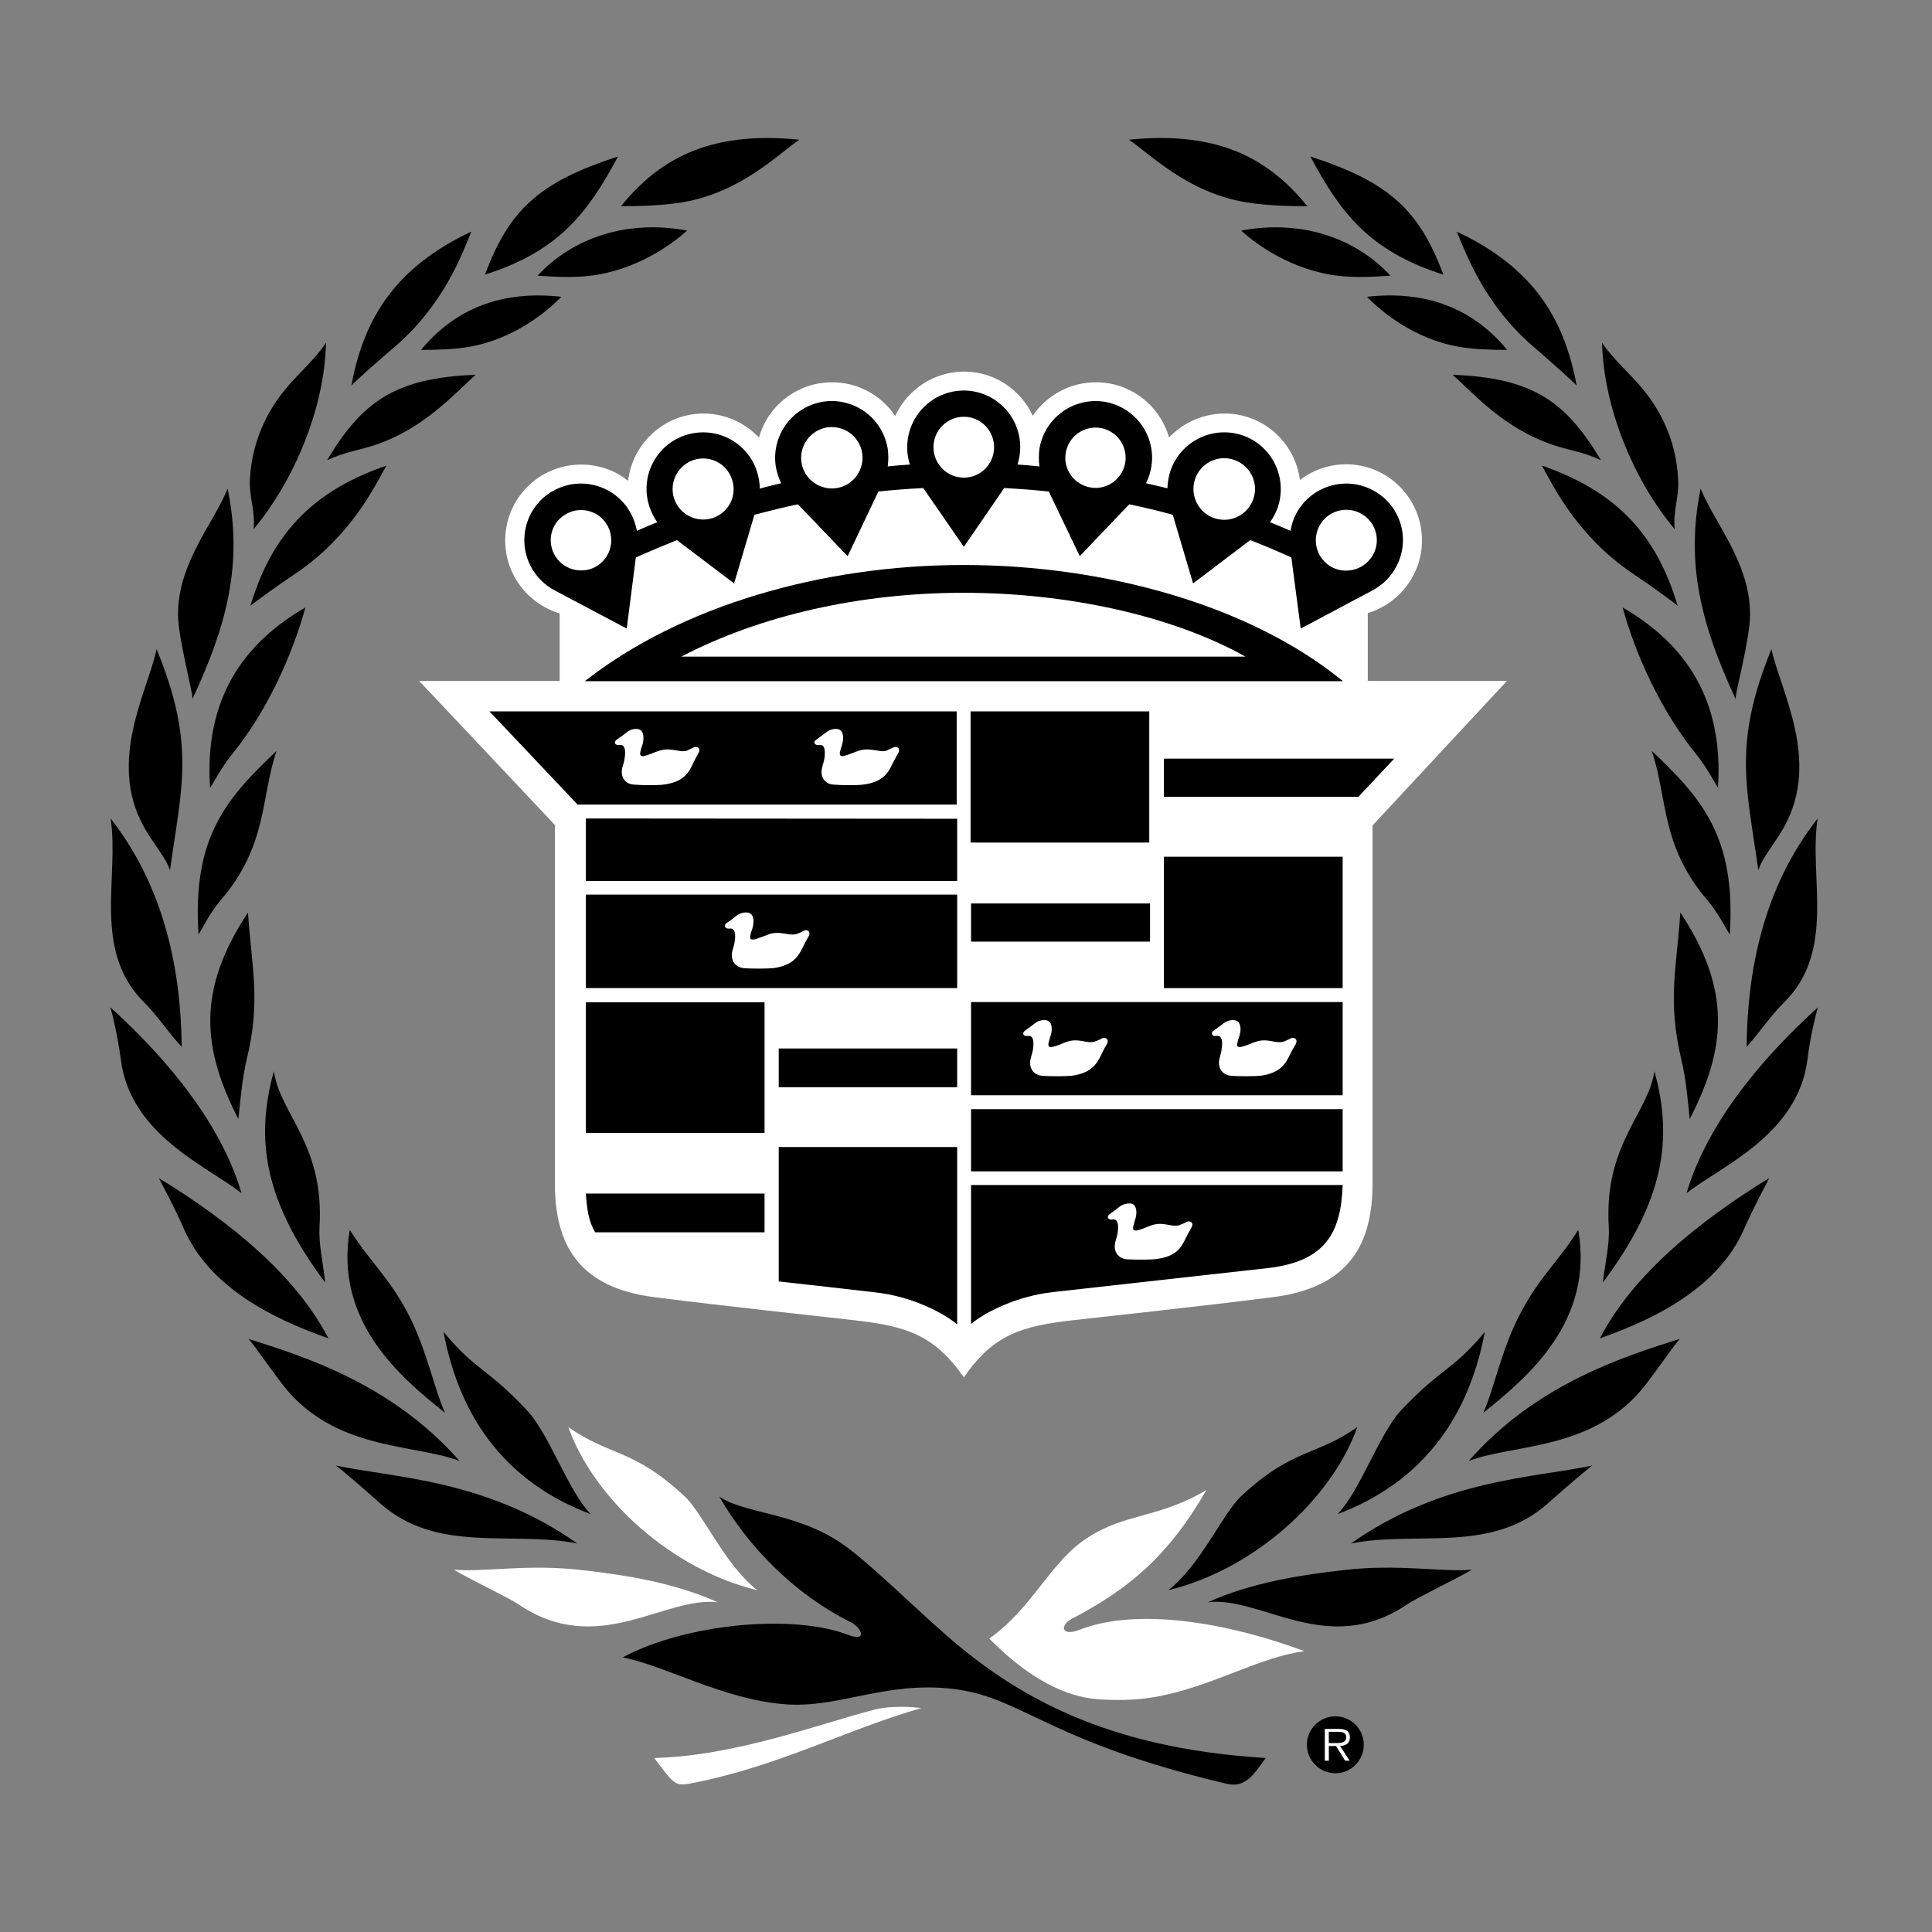 <svg xmlns="http://www.w3.org/2000/svg" width="70" height="70" viewBox="0 0 70 70" fill="none"><rect x="0" y="0" width="70" height="70" fill="#808080" stroke="none"/><g clip-path="url(#clip0_4201_6057)"><path fill-rule="evenodd" clip-rule="evenodd" d="M47.099 17.393C46.924 16.038 45.773 14.983 44.369 14.983C43.992 14.984 43.619 15.061 43.273 15.211C42.927 15.361 42.615 15.579 42.356 15.854C42.194 15.277 41.846 14.768 41.367 14.406C40.888 14.044 40.304 13.849 39.704 13.851C39.254 13.851 38.81 13.962 38.412 14.173C38.014 14.383 37.673 14.688 37.419 15.061C36.984 14.122 36.035 13.464 34.932 13.464C33.829 13.464 32.871 14.122 32.435 15.07C32.184 14.695 31.844 14.388 31.445 14.175C31.047 13.962 30.602 13.851 30.151 13.851C28.883 13.851 27.818 14.702 27.499 15.854C27.242 15.581 26.931 15.362 26.587 15.212C26.243 15.063 25.871 14.985 25.496 14.983C24.082 14.983 22.921 16.048 22.756 17.422C22.292 17.045 21.701 16.832 21.053 16.832C20.692 16.832 20.334 16.903 20.001 17.041C19.667 17.179 19.364 17.381 19.109 17.637C18.853 17.892 18.651 18.195 18.513 18.529C18.375 18.862 18.304 19.22 18.304 19.581C18.304 20.829 19.136 21.884 20.278 22.223V24.672H15.188L20.104 29.889V42.868C20.104 45.055 20.927 46.652 23.724 47.001C26.395 47.34 29.502 47.668 30.934 47.833C32.812 48.046 33.838 48.346 34.922 49.904C35.996 48.346 37.013 48.046 38.89 47.833C40.332 47.668 43.429 47.34 46.101 47.001C48.907 46.652 49.73 45.055 49.73 42.868V29.908L54.599 24.671H49.557V22.213C50.689 21.874 51.521 20.819 51.521 19.58C51.521 18.061 50.292 16.822 48.773 16.822C48.144 16.822 47.563 17.035 47.099 17.393ZM35.842 59.37C37.584 61.131 38.978 61.538 39.917 61.576C40.662 61.615 41.379 61.596 42.172 61.422C44.127 60.995 45.666 60.038 47.263 59.825C43.933 58.596 40.923 58.334 39.114 59.05C38.426 59.312 38.417 58.877 38.813 58.664C40.846 57.598 42.297 56.437 43.71 53.988C41.978 55.015 40.788 54.811 39.394 55.721C38.039 56.601 37.429 58.247 35.842 59.37ZM33.384 61.886C32.677 61.799 32.048 61.847 31.68 61.944C29.628 62.476 26.657 63.618 23.705 63.696C24.16 64.305 24.295 64.47 24.44 64.567C24.576 64.673 24.77 64.663 24.934 64.635C28.206 64.016 30.606 62.68 33.384 61.886Z" fill="white"></path><path fill-rule="evenodd" clip-rule="evenodd" d="M43.76 58.053C45.705 57.821 48.106 60.077 50.98 58.131C51.357 57.879 52.664 57.26 53.332 56.873C52.219 56.969 50.651 56.65 48.648 56.892C47.225 57.056 45.425 57.308 43.76 58.053ZM42.328 57.617C45.444 56.862 48.251 54.307 49.18 51.704C47.679 52.769 46.847 52.459 44.979 54.201C44.302 54.821 43.508 56.708 42.328 57.617ZM22.496 7.472C23.309 7.472 24.113 7.433 24.741 7.327C26.832 6.969 28.148 5.623 28.961 5.062C25.564 4.714 23.802 5.876 22.496 7.472ZM19.476 9.989C20.144 10.037 20.802 10.057 21.315 9.999C23.047 9.815 24.363 8.837 24.896 8.353C22.699 7.946 20.744 8.624 19.476 9.989ZM12.73 13.976C12.846 13.831 13.746 13.038 14.259 12.602C16.089 11.053 16.757 9.166 17.076 8.392C14.385 9.66 13.194 11.46 12.73 13.976ZM15.256 12.679C15.895 12.679 16.524 12.65 17.018 12.563C18.663 12.273 19.863 11.247 20.338 10.753C18.208 10.512 16.495 11.169 15.256 12.679ZM11.849 16.677C12.469 16.377 13.05 16.309 13.582 16.125C15.353 15.535 16.466 14.267 17.231 13.58C14.269 13.686 13.088 14.606 11.849 16.677ZM17.57 9.95C20.26 9.099 21.306 7.695 22.39 5.672C19.466 6.611 18.431 7.666 17.57 9.95ZM7.61 28.543C7.707 28.417 8.026 27.798 8.404 27.333C9.691 25.755 10.601 23.703 11.065 22.009C8.81 23.316 7.397 25.32 7.61 28.543ZM8.752 43.235C8.036 40.796 6.178 38.474 4 36.498C4.087 36.789 4.271 37.583 4.378 38.386C4.716 41.145 7.581 42.286 8.752 43.235ZM16.127 51.191C15.759 50.417 15.459 48.888 14.792 47.609C14.066 46.235 13.466 45.799 12.672 44.561C12.111 47.871 14.482 49.885 16.127 51.191ZM21.402 54.859C20.58 54.008 19.883 51.926 19.089 51.094C17.618 49.526 17.269 49.701 16.07 48.258C16.669 51.462 18.411 53.736 21.402 54.859ZM11.898 48.49C10.707 46.187 8.317 44.251 5.752 42.683C5.897 42.964 6.342 43.777 6.671 44.542C7.581 46.593 9.768 47.745 11.898 48.49ZM20.918 55.924C17.618 53.591 14.23 53.543 12.169 53.098C12.421 53.282 13.146 53.911 13.766 54.462C15.837 56.311 18.528 55.45 20.918 55.924ZM16.65 52.933C14.172 50.116 10.978 49.139 9.004 48.51C9.208 48.732 9.749 49.526 10.223 50.145C12.082 52.575 15.014 52.304 16.65 52.933ZM11.781 46.468C11.714 45.771 11.539 45.103 11.578 44.435C11.752 41.454 10.145 40.37 9.923 38.812C9.236 41.289 9.575 43.515 11.781 46.468ZM8.636 40.545C8.723 39.741 8.781 39.044 8.936 38.396C9.459 36.247 9.12 35.095 8.985 33.063C7.116 35.879 7.33 37.999 8.636 40.545ZM6.584 37.931C6.555 35.24 6.003 32.211 4.009 29.656C4.329 31.795 3.322 34.447 5.238 36.334C5.664 36.75 6.168 37.496 6.584 37.931ZM7.194 33.856C7.291 33.721 7.59 33.092 7.978 32.637C9.71 30.633 9.439 28.91 10.02 27.207C8.2 28.93 6.961 30.334 7.194 33.856ZM6.971 25.33C8.21 22.678 8.81 20.452 8.249 17.703C7.736 18.971 6.458 20.374 6.449 22.252C6.449 23.123 7.01 25.145 6.971 25.33ZM6.158 31.533C6.574 28.533 7.097 26.984 5.674 23.52C5.345 25.058 3.903 27.537 5.19 29.917C5.519 30.527 6.022 31.078 6.158 31.533ZM9.071 21.952C9.207 21.826 10.184 21.129 10.736 20.761C12.72 19.416 13.591 17.606 13.998 16.871C11.182 17.838 9.807 19.503 9.071 21.952ZM9.188 19.174C10.688 17.373 11.762 14.751 11.811 12.418C11.433 12.999 10.785 13.56 10.339 14.102C9.894 14.644 9.12 15.767 9.052 17.422C9.033 18.041 9.255 18.516 9.188 19.174ZM47.37 7.472C46.063 5.875 44.302 4.714 40.905 5.062C41.718 5.624 43.034 6.969 45.125 7.327C45.744 7.433 46.557 7.472 47.37 7.472ZM50.38 9.989C49.112 8.624 47.167 7.947 44.969 8.353C45.493 8.837 46.819 9.815 48.541 9.999C49.064 10.057 49.722 10.037 50.38 9.989ZM57.127 13.976C56.662 11.46 55.481 9.66 52.781 8.392C53.11 9.166 53.777 11.053 55.606 12.602C56.11 13.038 57.011 13.831 57.127 13.976ZM54.61 12.679C53.37 11.169 51.658 10.511 49.528 10.753C50.002 11.247 51.202 12.273 52.848 12.563C53.342 12.65 53.971 12.679 54.61 12.679ZM58.007 16.677C56.768 14.606 55.597 13.686 52.635 13.58C53.399 14.267 54.503 15.534 56.284 16.125C56.817 16.309 57.397 16.377 58.007 16.677ZM52.297 9.95C51.435 7.666 50.4 6.611 47.477 5.672C48.56 7.695 49.606 9.098 52.297 9.95ZM62.246 28.543C62.459 25.32 61.046 23.316 58.791 22.01C59.255 23.704 60.175 25.756 61.462 27.333C61.84 27.798 62.159 28.417 62.246 28.543ZM61.104 43.235C62.285 42.286 65.14 41.145 65.488 38.386C65.585 37.583 65.779 36.789 65.866 36.498C63.688 38.473 61.83 40.796 61.104 43.235ZM53.739 51.191C55.375 49.884 57.755 47.871 57.184 44.561C56.4 45.8 55.79 46.236 55.074 47.61C54.397 48.888 54.106 50.417 53.739 51.191ZM48.464 54.859C51.445 53.736 53.197 51.462 53.797 48.259C52.597 49.701 52.248 49.526 50.767 51.094C49.983 51.927 49.286 54.008 48.464 54.859ZM57.968 48.49C60.098 47.745 62.285 46.593 63.185 44.542C63.524 43.777 63.959 42.964 64.104 42.683C61.549 44.251 59.159 46.187 57.968 48.49ZM48.948 55.924C51.338 55.45 54.029 56.311 56.091 54.462C56.71 53.911 57.446 53.282 57.697 53.098C55.626 53.543 52.248 53.591 48.948 55.924ZM53.216 52.933C54.851 52.304 57.784 52.575 59.643 50.145C60.117 49.526 60.66 48.732 60.862 48.51C58.888 49.14 55.684 50.117 53.216 52.933ZM58.075 46.468C60.282 43.515 60.629 41.289 59.942 38.812C59.71 40.37 58.114 41.455 58.288 44.435C58.327 45.103 58.152 45.771 58.075 46.468ZM61.221 40.545C62.537 37.999 62.749 35.879 60.882 33.063C60.746 35.095 60.408 36.247 60.92 38.396C61.075 39.044 61.143 39.741 61.221 40.545ZM63.282 37.931C63.688 37.496 64.191 36.75 64.627 36.334C66.543 34.447 65.527 31.795 65.856 29.656C63.853 32.211 63.311 35.24 63.282 37.931ZM62.673 33.856C62.904 30.334 61.666 28.93 59.847 27.207C60.427 28.91 60.156 30.633 61.879 32.637C62.265 33.092 62.576 33.721 62.673 33.856ZM62.885 25.33C62.856 25.146 63.417 23.123 63.408 22.252C63.399 20.374 62.131 18.971 61.617 17.703C61.056 20.452 61.656 22.677 62.885 25.33ZM63.708 31.533C63.843 31.078 64.337 30.527 64.666 29.917C65.953 27.536 64.521 25.058 64.182 23.519C62.769 26.984 63.292 28.533 63.708 31.533ZM60.785 21.952C60.059 19.503 58.684 17.838 55.868 16.871C56.275 17.606 57.145 19.416 59.13 20.761C59.681 21.129 60.659 21.826 60.785 21.952ZM60.678 19.174C60.61 18.515 60.833 18.041 60.804 17.422C60.746 15.767 59.972 14.644 59.527 14.102C59.082 13.56 58.432 12.999 58.046 12.418C58.104 14.751 59.168 17.373 60.678 19.174ZM44.466 64.635C44.834 64.712 45.037 64.606 45.241 64.451C45.386 64.354 45.666 63.967 45.86 63.696C39.995 63.337 36.763 61.401 34.313 59.272C33.036 58.159 31.497 56.621 30.539 55.953C28.874 54.791 26.948 54.849 26.057 54.22C27.122 56.05 28.748 57.733 30.829 58.779C31.236 58.982 31.429 59.505 30.723 59.233C28.777 58.478 24.915 58.798 22.564 60.047C24.18 60.385 26.145 61.537 28.342 61.74C30.209 61.924 31.777 61.033 34.042 61.15C36.995 61.306 37.508 62.989 44.466 64.635ZM47.351 63.212C47.351 63.783 47.815 64.248 48.386 64.248C48.957 64.248 49.412 63.783 49.412 63.212C49.412 62.651 48.957 62.186 48.386 62.186C47.815 62.186 47.351 62.651 47.351 63.212Z" fill="black"></path><path fill-rule="evenodd" clip-rule="evenodd" d="M26.01 58.054C24.345 57.309 22.545 57.057 21.122 56.892C19.118 56.651 17.551 56.97 16.438 56.873C17.105 57.26 18.412 57.88 18.79 58.131C21.664 60.077 24.064 57.822 26.01 58.054ZM27.442 57.618C26.262 56.708 25.468 54.821 24.791 54.201C22.913 52.459 22.09 52.769 20.59 51.704C21.519 54.308 24.326 56.863 27.442 57.618Z" fill="white"></path><path fill-rule="evenodd" clip-rule="evenodd" d="M49.286 63.212C49.286 63.715 48.88 64.121 48.386 64.121C48.267 64.121 48.148 64.098 48.038 64.052C47.928 64.007 47.827 63.94 47.743 63.855C47.658 63.771 47.591 63.67 47.545 63.56C47.5 63.449 47.476 63.331 47.477 63.212C47.477 62.718 47.883 62.312 48.386 62.312C48.625 62.313 48.853 62.408 49.021 62.577C49.19 62.745 49.285 62.973 49.286 63.212Z" fill="black"></path><path fill-rule="evenodd" clip-rule="evenodd" d="M48.901 63.793L48.552 63.261C48.755 63.252 48.91 63.173 48.91 62.942C48.91 62.845 48.871 62.748 48.784 62.699C48.697 62.651 48.6 62.642 48.503 62.642H48V63.793H48.146V63.262H48.406L48.736 63.793H48.901V63.793Z" fill="white"></path><path fill-rule="evenodd" clip-rule="evenodd" d="M48.358 63.154H48.145V62.747H48.474C48.619 62.747 48.775 62.767 48.775 62.941C48.774 63.173 48.522 63.154 48.358 63.154ZM21.189 24.681C24.664 21.952 29.784 20.471 34.914 20.471C40.024 20.471 45.289 21.922 48.658 24.681H21.189Z" fill="black"></path><path fill-rule="evenodd" clip-rule="evenodd" d="M45.126 23.791C42.464 22.3 38.66 21.478 34.914 21.478C31.159 21.478 27.539 22.3 24.684 23.791H45.126Z" fill="white"></path><path fill-rule="evenodd" clip-rule="evenodd" d="M41.64 30.527H35.166V25.774H41.64V30.527ZM34.663 25.774V29.152H20.928L17.734 25.774H34.663Z" fill="black"></path><path fill-rule="evenodd" clip-rule="evenodd" d="M22.343 26.801C22.217 26.888 22.285 27.014 22.44 26.994C22.652 26.965 22.662 27.198 22.643 27.382C22.624 27.585 22.585 27.681 22.546 27.817C22.469 28.166 22.662 28.408 22.962 28.427C23.272 28.456 23.863 28.456 24.046 28.427C24.724 28.34 24.937 28.04 25.101 27.681C25.14 27.585 25.256 27.382 25.295 27.304C25.43 27.101 25.237 27.014 25.111 27.091C25.043 27.13 24.956 27.159 24.908 27.188C24.83 27.227 24.704 27.227 24.569 27.198C24.298 27.159 24.104 27.101 23.756 27.246C23.63 27.295 23.485 27.353 23.407 27.372C23.233 27.43 23.165 27.382 23.204 27.236C23.214 27.169 23.233 27.101 23.262 27.033C23.339 26.811 23.339 26.54 23.204 26.452C23.078 26.365 22.836 26.424 22.71 26.53C22.604 26.617 22.478 26.704 22.343 26.801ZM29.573 26.801C29.447 26.888 29.515 27.014 29.679 26.994C29.892 26.965 29.892 27.198 29.883 27.382C29.863 27.585 29.815 27.681 29.786 27.817C29.699 28.166 29.902 28.408 30.193 28.427C30.502 28.456 31.093 28.456 31.276 28.427C31.954 28.34 32.167 28.04 32.331 27.681C32.38 27.585 32.486 27.382 32.534 27.304C32.66 27.101 32.477 27.014 32.35 27.091C32.273 27.13 32.186 27.159 32.138 27.188C32.06 27.227 31.944 27.227 31.809 27.198C31.528 27.159 31.335 27.101 30.986 27.246C30.86 27.295 30.715 27.353 30.637 27.372C30.463 27.43 30.405 27.382 30.434 27.236L30.492 27.033C30.579 26.811 30.569 26.54 30.443 26.452C30.308 26.365 30.066 26.424 29.94 26.53C29.834 26.617 29.708 26.704 29.573 26.801Z" fill="white"></path><path fill-rule="evenodd" clip-rule="evenodd" d="M23.037 20.199L22.708 22.774L20.095 21.39C19.721 21.192 19.418 20.885 19.224 20.509C18.711 19.503 19.099 18.264 20.105 17.751C21.112 17.228 22.351 17.625 22.873 18.631C22.97 18.825 23.037 19.028 23.076 19.232C23.319 19.122 23.564 19.019 23.812 18.922C23.694 18.748 23.599 18.559 23.531 18.36C23.445 18.104 23.411 17.834 23.43 17.564C23.45 17.295 23.522 17.032 23.644 16.791C23.765 16.55 23.933 16.335 24.138 16.159C24.343 15.983 24.581 15.85 24.838 15.766C25.912 15.418 27.074 15.999 27.422 17.073C27.49 17.286 27.528 17.489 27.528 17.702C27.79 17.634 28.041 17.566 28.302 17.508C28.212 17.317 28.147 17.116 28.109 16.908C28.025 16.371 28.157 15.822 28.477 15.382C28.796 14.941 29.276 14.645 29.812 14.556C30.35 14.471 30.899 14.603 31.34 14.922C31.781 15.241 32.077 15.723 32.164 16.26C32.193 16.473 32.193 16.686 32.164 16.899C32.431 16.871 32.699 16.849 32.968 16.831C32.9 16.628 32.867 16.416 32.871 16.202C32.871 15.07 33.79 14.15 34.922 14.15C36.045 14.15 36.965 15.069 36.965 16.202C36.965 16.425 36.925 16.638 36.868 16.831C37.129 16.851 37.4 16.87 37.661 16.899C37.633 16.687 37.633 16.472 37.661 16.26C37.749 15.723 38.046 15.243 38.486 14.924C38.927 14.605 39.476 14.473 40.013 14.556C40.55 14.643 41.032 14.939 41.351 15.38C41.67 15.821 41.802 16.37 41.716 16.908C41.677 17.121 41.62 17.324 41.523 17.508C41.784 17.566 42.045 17.634 42.297 17.692C42.306 17.489 42.336 17.286 42.403 17.073C42.575 16.556 42.945 16.129 43.431 15.885C43.917 15.64 44.48 15.597 44.998 15.766C46.071 16.124 46.652 17.276 46.304 18.36C46.236 18.561 46.139 18.751 46.014 18.922C46.265 19.019 46.508 19.125 46.759 19.232C46.791 19.022 46.856 18.82 46.952 18.631C47.475 17.625 48.714 17.228 49.72 17.751C49.96 17.873 50.173 18.042 50.347 18.247C50.521 18.452 50.653 18.69 50.735 18.946C50.817 19.203 50.847 19.473 50.824 19.741C50.801 20.009 50.725 20.27 50.601 20.509C50.408 20.885 50.104 21.192 49.73 21.39L47.127 22.774L46.788 20.199C46.298 19.974 45.801 19.764 45.298 19.57L43.227 21.138L42.491 18.651C41.97 18.506 41.443 18.38 40.913 18.273L39.122 20.151L38 17.809C37.462 17.752 36.923 17.71 36.383 17.683L34.922 19.813L33.451 17.683C32.908 17.71 32.366 17.752 31.825 17.809L30.712 20.151L28.911 18.273C28.379 18.38 27.856 18.515 27.334 18.651L26.598 21.138L24.527 19.57C24.025 19.773 23.531 19.977 23.037 20.199Z" fill="black"></path><path fill-rule="evenodd" clip-rule="evenodd" d="M34.925 17.306C35.525 17.306 36.018 16.813 36.018 16.203C36.018 15.593 35.525 15.1 34.925 15.1C34.78 15.1 34.636 15.128 34.502 15.184C34.368 15.239 34.247 15.32 34.144 15.423C34.042 15.525 33.96 15.647 33.905 15.781C33.85 15.915 33.821 16.058 33.821 16.203C33.821 16.348 33.849 16.491 33.905 16.625C33.96 16.759 34.042 16.881 34.144 16.983C34.246 17.086 34.368 17.167 34.502 17.223C34.636 17.278 34.78 17.306 34.925 17.306ZM30.318 17.684C30.609 17.636 30.869 17.474 31.041 17.235C31.213 16.995 31.284 16.698 31.237 16.406C31.189 16.116 31.027 15.855 30.788 15.683C30.549 15.511 30.251 15.441 29.96 15.487C29.669 15.536 29.409 15.697 29.237 15.937C29.064 16.176 28.994 16.474 29.04 16.765C29.137 17.364 29.707 17.78 30.318 17.684ZM25.827 18.768C25.964 18.722 26.091 18.65 26.201 18.556C26.311 18.461 26.4 18.346 26.465 18.216C26.53 18.086 26.569 17.945 26.578 17.801C26.588 17.656 26.57 17.511 26.523 17.374C26.479 17.235 26.408 17.107 26.313 16.997C26.219 16.886 26.104 16.795 25.974 16.73C25.845 16.664 25.703 16.625 25.558 16.614C25.413 16.603 25.268 16.621 25.13 16.667C24.852 16.759 24.622 16.958 24.49 17.219C24.358 17.48 24.334 17.782 24.423 18.061C24.617 18.642 25.246 18.961 25.827 18.768ZM21.558 20.549C21.816 20.413 22.009 20.182 22.096 19.904C22.183 19.627 22.157 19.326 22.023 19.068C21.752 18.536 21.084 18.323 20.552 18.603C20.423 18.668 20.308 18.757 20.214 18.866C20.121 18.975 20.049 19.102 20.005 19.239C19.961 19.376 19.945 19.521 19.957 19.664C19.97 19.808 20.01 19.947 20.077 20.075C20.358 20.616 21.016 20.82 21.558 20.549ZM39.522 17.664C40.113 17.761 40.674 17.355 40.77 16.755C40.816 16.47 40.746 16.179 40.578 15.945C40.409 15.711 40.155 15.553 39.87 15.506C39.728 15.483 39.583 15.488 39.442 15.521C39.302 15.555 39.169 15.615 39.052 15.7C38.935 15.784 38.836 15.891 38.761 16.014C38.685 16.137 38.635 16.274 38.612 16.416C38.516 17.006 38.922 17.567 39.522 17.664ZM44.003 18.777C44.143 18.823 44.29 18.841 44.437 18.831C44.584 18.82 44.727 18.78 44.858 18.713C44.99 18.646 45.106 18.555 45.202 18.443C45.298 18.331 45.37 18.201 45.416 18.061C45.609 17.48 45.29 16.851 44.7 16.657C44.12 16.464 43.49 16.783 43.297 17.364C43.204 17.645 43.226 17.952 43.358 18.216C43.49 18.481 43.722 18.683 44.003 18.777ZM48.272 20.558C48.534 20.689 48.837 20.711 49.116 20.621C49.394 20.53 49.626 20.334 49.762 20.075C50.042 19.532 49.83 18.874 49.287 18.594C49.158 18.527 49.017 18.486 48.873 18.474C48.728 18.462 48.582 18.478 48.444 18.522C48.306 18.566 48.177 18.637 48.066 18.731C47.955 18.825 47.864 18.939 47.797 19.068C47.731 19.197 47.69 19.338 47.678 19.483C47.666 19.628 47.682 19.773 47.726 19.912C47.77 20.05 47.841 20.178 47.935 20.289C48.028 20.4 48.143 20.492 48.272 20.558Z" fill="white"></path><path fill-rule="evenodd" clip-rule="evenodd" d="M27.701 41.048H21.227V36.315H27.701V41.048ZM34.68 47.987C34.157 47.542 32.986 46.962 31.718 46.826C30.818 46.719 29.337 46.555 28.215 46.429V41.56H34.68V47.987ZM48.647 40.187V42.441H35.183V40.187H48.647ZM48.647 36.306V39.683H35.183V36.306H48.647Z" fill="black"></path><path fill-rule="evenodd" clip-rule="evenodd" d="M37.14 37.34C37.015 37.428 37.073 37.562 37.237 37.533C37.45 37.505 37.45 37.737 37.44 37.931C37.42 38.124 37.372 38.221 37.343 38.356C37.256 38.705 37.459 38.947 37.75 38.976C38.069 39.005 38.65 38.996 38.834 38.976C39.521 38.88 39.724 38.579 39.899 38.221C39.938 38.133 40.043 37.921 40.092 37.853C40.218 37.64 40.034 37.553 39.908 37.631C39.831 37.679 39.744 37.708 39.695 37.727C39.618 37.767 39.501 37.767 39.366 37.747C39.085 37.699 38.892 37.641 38.543 37.786C38.427 37.844 38.272 37.892 38.205 37.912C38.02 37.97 37.962 37.931 37.991 37.786C38.011 37.718 38.03 37.641 38.049 37.573C38.137 37.35 38.127 37.09 38.001 37.002C37.865 36.914 37.623 36.973 37.508 37.07C37.392 37.157 37.276 37.244 37.14 37.34ZM43.973 37.34C43.847 37.428 43.915 37.562 44.07 37.533C44.283 37.505 44.292 37.737 44.273 37.931C44.254 38.124 44.215 38.221 44.186 38.356C44.099 38.705 44.302 38.947 44.592 38.976C44.902 39.005 45.493 38.996 45.676 38.976C46.354 38.88 46.567 38.579 46.731 38.221C46.77 38.133 46.885 37.921 46.934 37.853C47.06 37.64 46.866 37.553 46.741 37.631C46.673 37.679 46.586 37.708 46.538 37.727C46.46 37.767 46.344 37.767 46.198 37.747C45.928 37.699 45.734 37.641 45.385 37.786C45.26 37.844 45.115 37.892 45.037 37.912C44.863 37.97 44.795 37.931 44.834 37.786C44.843 37.718 44.872 37.641 44.892 37.573C44.978 37.35 44.968 37.09 44.834 37.002C44.708 36.914 44.465 36.973 44.339 37.07C44.235 37.157 44.109 37.244 43.973 37.34Z" fill="white"></path><path fill-rule="evenodd" clip-rule="evenodd" d="M34.68 32.413V35.8H21.227V32.413H34.68Z" fill="black"></path><path fill-rule="evenodd" clip-rule="evenodd" d="M26.329 33.441C26.203 33.528 26.271 33.663 26.426 33.644C26.639 33.615 26.649 33.847 26.63 34.031C26.61 34.224 26.571 34.321 26.533 34.457C26.455 34.815 26.649 35.047 26.949 35.077C27.259 35.105 27.839 35.096 28.023 35.077C28.71 34.98 28.913 34.679 29.088 34.321C29.126 34.234 29.243 34.021 29.281 33.954C29.417 33.741 29.224 33.654 29.097 33.731C29.029 33.779 28.943 33.808 28.894 33.828C28.817 33.867 28.691 33.867 28.555 33.847C28.274 33.809 28.09 33.741 27.742 33.896C27.616 33.944 27.471 33.993 27.393 34.022C27.209 34.07 27.151 34.031 27.19 33.886C27.199 33.816 27.218 33.747 27.248 33.683C27.325 33.45 27.325 33.189 27.19 33.102C27.064 33.015 26.822 33.073 26.696 33.17C26.59 33.256 26.465 33.353 26.329 33.441Z" fill="white"></path><path fill-rule="evenodd" clip-rule="evenodd" d="M21.227 29.655L34.68 29.665V31.92H21.227V29.655ZM35.183 47.968V42.935H48.647C48.588 44.667 48.027 45.703 45.937 45.945C44.32 46.129 40.003 46.603 38.145 46.815C36.848 46.961 35.706 47.532 35.183 47.968Z" fill="black"></path><path fill-rule="evenodd" clip-rule="evenodd" d="M40.207 43.99C40.081 44.077 40.139 44.212 40.304 44.184C40.516 44.155 40.516 44.387 40.507 44.571C40.487 44.774 40.439 44.871 40.41 45.006C40.323 45.355 40.526 45.597 40.817 45.626C41.127 45.645 41.717 45.645 41.9 45.616C42.588 45.529 42.791 45.229 42.956 44.871C43.004 44.784 43.11 44.571 43.159 44.493C43.285 44.29 43.101 44.203 42.975 44.28C42.897 44.328 42.81 44.357 42.762 44.377C42.684 44.416 42.569 44.416 42.433 44.396C42.152 44.348 41.958 44.291 41.61 44.435C41.501 44.486 41.388 44.529 41.271 44.561C41.088 44.619 41.03 44.571 41.059 44.435C41.078 44.367 41.098 44.291 41.116 44.223C41.203 44 41.194 43.739 41.068 43.642C40.932 43.555 40.691 43.623 40.565 43.719C40.459 43.806 40.343 43.893 40.207 43.99Z" fill="white"></path><path fill-rule="evenodd" clip-rule="evenodd" d="M48.647 35.801H42.171V31.04H48.647V35.801ZM34.68 39.393H28.215V37.989H34.68V39.393ZM41.668 34.117H35.183V32.734H41.668V34.117ZM49.217 28.871H42.171V27.487H50.514L49.217 28.871ZM21.227 43.245H27.701V44.648H21.565C21.323 44.261 21.265 43.777 21.227 43.245Z" fill="black"></path></g><defs><clipPath id="clip0_4201_6057"><rect width="70" height="70" fill="white"></rect></clipPath></defs></svg>
